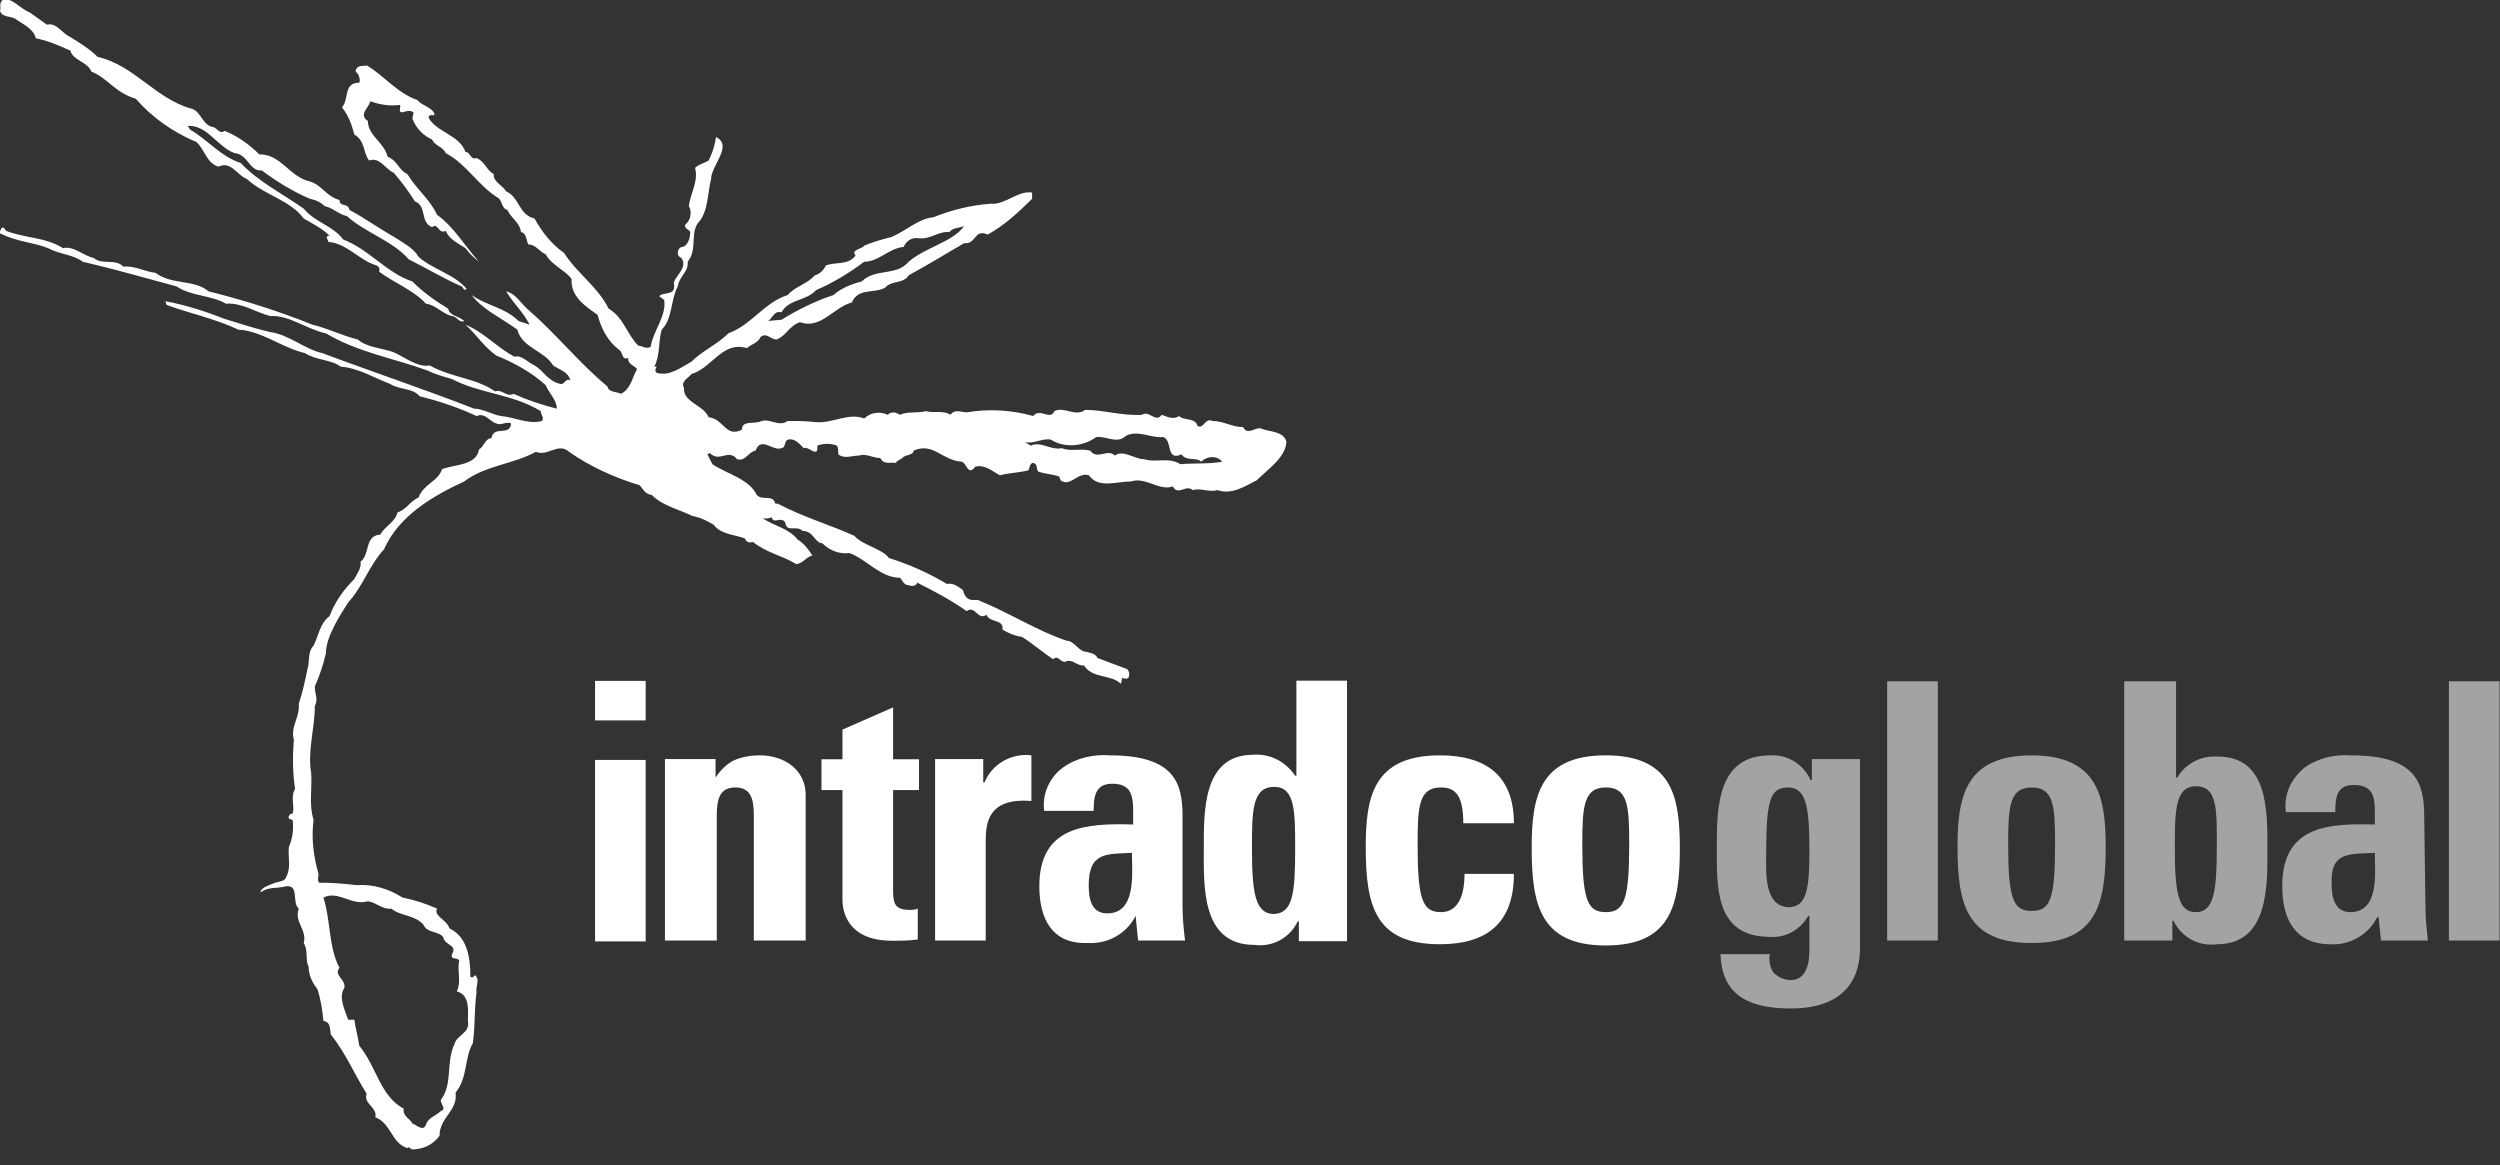 <svg xmlns="http://www.w3.org/2000/svg" viewBox="0 0 202.5 94.4"><rect x="0" y="0" width="202.5" height="94.4" fill="#333333" stroke="none"/><path fill="#fff" d="M52.3 58.352h-4.1v-3.2h4.1v3.2zm0 17.9h-4.1v-14.7h4.1v14.7zm5.659-13.269c.4-.6.9-1.1 1.5-1.4.7-.3 1.4-.4 2.1-.4 2 0 3.7 1.2 3.7 3.2v11.8h-4.2v-10.1c0-1.3-.2-2.3-1.5-2.3s-1.5 1-1.5 2.3v10.1h-4.2v-14.7h4.1v1.5zm8.581-1.485h1.7v-2.4l4.1-1.8v4.2h2.1v2.5h-2.1v7.9c0 1.1 0 1.8 1.3 1.8.2 0 .5 0 .7-.1v2.5c-.7.1-1.4.1-2.1.1-3.6 0-4-2.4-4-3.3v-8.9h-1.7v-2.5zm13.103-.016v1.9h.1c.6-1.5 2.2-2.4 3.8-2.2v3.7c-3.6-.3-3.7 1.9-3.7 3.3v8h-4.1v-14.7h3.9zm16.143 12.001c0 .9.1 1.8.2 2.7h-3.8l-.2-2c-.7 1.4-2.2 2.3-3.9 2.2-2.9.1-3.9-2-3.9-4.6 0-4.9 3.8-5.1 7.6-5v-1.1c0-1.3-.2-2.2-1.7-2.2-1.4 0-1.5 1.1-1.5 2.2h-4c-.2-1.3.4-2.7 1.5-3.5 1.1-.8 2.5-1.1 3.8-1 5.2 0 5.9 2.2 5.9 4.9v7.4zm-7.6-1.8c0 1.1.2 2.3 1.5 2.3 2.4 0 2-3.3 2-4.9-2 .1-3.5-.1-3.5 2.6m17.022 4.553v-1.6h-.1c-.6 1.3-2 2.1-3.5 1.9-4.3 0-4.1-4.7-4.1-7.8 0-3-.1-7.6 4-7.6 1.3-.1 2.6.5 3.4 1.7h.1v-7.7h4.1v21.1h-3.9zm-.3-7.5c0-3 0-5-1.7-5-1.8 0-1.8 2-1.8 5 0 3.7.3 5.3 1.8 5.3 1.5-.1 1.7-1.6 1.7-5.3m13.618-2.053c0-2.2-.6-2.9-1.8-2.9-1.8 0-1.9 1.5-1.9 4.6 0 4.5.4 5.5 1.9 5.5 1.3 0 1.9-1.2 1.9-3.1h4c0 4-2.2 5.7-6 5.7-5.3 0-6-3.2-6-7.9 0-4 .6-7.4 6-7.4 3.8 0 6 1.7 6 5.5h-4.1zm5.54 2c0-4.1.6-7.5 6-7.5s6 3.4 6 7.5c0 4.6-.7 7.9-6 7.9s-6-3.3-6-7.9m7.9-.3c0-3.1-.1-4.6-1.9-4.6s-1.9 1.6-1.9 4.6c0 4.5.4 5.5 1.9 5.5s1.9-1 1.9-5.5"/><path fill="#fff" d="M143.061 69.285c0-4.5.3-5.5 1.8-5.5s1.7 1.8 1.7 5.1c0 3.1-.2 4.6-1.7 4.6-2-.1-1.8-2.9-1.8-4.2m3.7-7.8v1.7h-.1c-.6-1.3-1.9-2.1-3.3-2-4.2 0-4.3 4.1-4.3 7.3 0 3.3-.2 7.4 4.3 7.4 1.3.1 2.5-.6 3.1-1.7h.1v2.8c0 1.5-.5 2.4-1.5 2.4-.5 0-1-.2-1.4-.6-.3-.4-.4-1-.3-1.5h-4c.1 3.6 2.7 4.4 5.7 4.4 5.6 0 5.6-4 5.6-5v-15.2h-3.9zm6.1 14.7h4.1v-21h-4.1v21zm11.7-2.4c-1.5 0-1.9-1-1.9-5.4 0-3 .1-4.6 1.9-4.6s1.9 1.5 1.9 4.6c0 4.5-.4 5.4-1.9 5.4m0 2.6c5.3 0 6-3.2 6-7.8 0-4-.6-7.4-6-7.4s-6 3.4-6 7.4c0 4.6.7 7.8 6 7.8m13.3-2.5c-1.4 0-1.7-1.5-1.7-5.2 0-2.9 0-5 1.7-5 1.8 0 1.7 2 1.7 5 0 3.7-.3 5.2-1.7 5.2m-5.8 2.3h3.9v-1.6h.1c.6 1.3 2 2.1 3.5 1.9 4.2 0 4.1-4.7 4.1-7.7s.1-7.5-4-7.5c-1.3-.1-2.6.5-3.3 1.7h-.1v-7.8h-4.2v21zm20.3-7.1c0 1.6.4 4.8-2 4.8-1.3 0-1.5-1.3-1.5-2.3-.1-2.6 1.4-2.4 3.5-2.5m4-3c0-2.7-.7-4.9-5.9-4.9-1.3-.1-2.7.2-3.8 1-1.1.9-1.7 2.2-1.5 3.6h4c0-1.2.1-2.2 1.5-2.2 1.5 0 1.7.9 1.7 2.1v1.1c-3.8-.1-7.5.1-7.5 5 0 2.6 1 4.7 3.9 4.7 1.6.1 3.1-.8 3.8-2.2h.1l.2 1.9h3.8c-.1-.9-.2-1.8-.2-2.7l-.1-7.4zm2 10.1h4.1v-21h-4.1v21z" opacity=".55"/><path fill="#fff" d="M14.9 10.1c-.2-.3-1.2-.4-1.4-1.1h.1l1.3 1.1zm-2-1.7c-.1.2-.3-.3-.5-.4l.5.4zm-2.4-1.6c-.4-.2-1.1-.3-1.3-.8l1.3.8zM3.8 2c.8-.2 1.2.7 1.9 1 .8.5 1.6 1 2.2 1.6 3 .7 4.7 3.4 7.6 4.2.8.2.9 1.4 1.8 1.5.3.1.5.6.9.3 1 .4 2 1.1 2.8 1.9 1.8 0 2.4 1.8 4.1 2.2 1 .3 1.3 1.2 2.4 1.5 0 .6.7.2.8.8 1.3.7 2.4 1.5 3.8 2.3.6.4 1.4.8 1.8 1.5 1.1 1 2.9 1.4 3.9 2.6-.2.2-.3-.1-.4-.2-1.4-.6-2.9-1.5-4.3-2.2-1.3-1.5-3.6-2.2-5-3.5-.6-.1-1.2-.7-1.8-.8-.3-.3-.7-.5-1.2-.6-1.4-.6-2.7-1.4-3.9-2.3-1 .1-1.1-1.3-2.2-1.4-1.4-.5-2.2-2.3-3.8-2.2l.2.3c1.4.8 2.5 2.2 4.1 2.7 1.4 1.5 3.4 2.5 5.1 3.7.9 1.1 2.4 1.4 3.2 2.5 2.1.8 3.5 2.7 5.6 3.4.9.9 1.9 1.6 2.9 2.2.1.6.9.6 1.3 1-.4.2-.6-.4-1-.4-.8-.2-1.3-.9-2.1-1-1-1.1-2.6-1.7-3.8-2.6.1-.2 0-.4-.2-.5-1.4-.4-2.4-1.8-3.9-1.9 0-.2-.3-.4 0-.5h.1c-.6-.6-1.4-1-2.1-1.4-1.1-1.5-3.2-1.9-4.6-3.2-.8-.3-1.3-1.5-2.3-1-1-.3-1.1-1.4-1.8-2-1.9-.8-3.6-2-4.9-3.5-1.7-.5-2.3-1.7-3.6-2.2-.3-.8-1.5-.9-1.7-1.7-.9-.4-1.8-.8-2.8-1-.2-.8-1-1.1-1.7-1.6-.4-.2-1-.1-1.2-.6C.1.6-.1.3.2 0c.7-.3 1.4.7 2.2 1l1.4 1zM99 37.4c-1.1.2-2.2.1-3.4.2-.9-.6-2-.1-2.9-.4-.8 0-1.7-.8-2.4-.3-.6-.6-1.4.4-2-.4-.8-.2-1.6.1-2.3-.2-.9.2-1.7-.6-2.5-.2l-.5-.3c.7.2 1.3-.3 2.1-.2 1.1.7 2.6.6 3.7-.2.8-.1 1.7.6 2.4-.1 1-.5 2 .2 3 .1.8.2.2 2 1.5 1.4.4.6 1.2.2 1.6.6.5-.5 1.3-.5 1.7 0M73.6 21.2c-1 1.2-2.7.5-3.8 1.6-.8.2-1.6.5-2.3 1.1-1.5.5-2.9 1.2-4.2 2l-1.1.1c.3-.1.5-.9 1.1-.7.6-1.1 2-.9 2.8-1.8 1.4-.6 2.7-1.4 3.9-2.3 1.2 0 2-1.1 3.2-1.2.2-.5.7-.8 1.2-.7h.1c.8.1 1.6-.6 2.4-.5.3-.4.8-.3 1.2-.5-.9 1.3-3.1 1.7-4.5 2.9m10-5.1v-.5c-1.1-.2-2.2 1-3.3.9-1.6.1-3.2.5-4.7 1.1-1.2.1-2.2 1.1-3.4 1.6-.8.2-1.5.4-2.2.7-.2.3-1.1.3-.7.8-.6.8-1.6.5-2.4.8-.2.4-.5.7-.9.8-.6.7-1.6.9-2.2 1.6-1.9.6-2.9 2.4-4.8 3.1-.9.9-2.1 1.4-3 2.3-.9.5-1.8 1.2-2.8.9-.2-.1-.1-.4 0-.5H53c.5-1 .3-2 .6-3 .9-.9.7-2.4 1.3-3.5.1-.8.9-1.2.8-2 .8-1 .2-2.1.8-3.1.9-.9.8-2.5 1.1-3.6 0-1.1 1.8-2.7.4-3.4-.1.7-.3 1.3-.6 1.9-.3.2-.8.3-1.1.6.3 1.1-.4 2.1-.5 3.1.3.5.1 1.2-.3 1.5-.1.4.5.4.4.7 0 .4-.2 1-.6 1.1-.3 0-.4.3-.4.5s.1.3.3.4c.6.9-.8 1.6-.6 2.2.1.9-.9.5-1.2.9l.4.3c.2 1.3-.9 2.5-1.1 3.8-.4.2-.7-.1-1-.1-.9-.9-1.2-2.3-2.4-3-.9-1.8-2.6-2.9-3.6-4.5-1-.7-1.8-1.7-2.4-2.8-1.3-.3-1.2-1.7-2.3-2.2-.3-.5-1.1-.8-1-1.4-.6-.3-.7-1-1.4-1.3-.5.2-.5-.5-.9-.5-.5-1.4-2.4-1.6-3-2.8.1-.3.4-.1.5-.2-.1-.6-1-.7-1.4-1.2-1.7-.6-2.7-2-4.1-2.8-.3.1-.7-.1-.9.4 0 .1.1.2.2.3.1.2.2.5.1.7-1.3 0-.8 1.3-1.4 2 .5.6.8 1.4 1 2.2.9.5.7 1.5 1.2 2.1.9-.3 1.3.7 2 1 .6.7 1.2 1.5 1.7 2.3 1 .4.4 1.7 1.4 2.1.5-.4.5.6 1.1.3.3.7 1 1 1.6 1.4.3.4.7.8 1.1 1.1-1.1-1.2-2-2.8-3.4-3.8-.6-1.3-1.7-2.1-2.4-3.3-.7-.3-.8-1.1-1.6-1.4-.3-1.2-1.6-1.7-1.6-2.9-.8-.5.1-1.1.2-1.6.8.3 1.6.4 2.4.3.1.2-.2.6.2.6.3-.1.6-.2.9 0l-.1.5c.3.8.9 1.4 1.6 1.7.2.5.9.6 1.1 1.1 1.7.9 2.6 2.6 4.2 3.6.4.2.3.9.8 1 .3.7 1 1 1.1 1.8.5.1.4.7.6 1 .6 0 .9.6 1.4.8.5.9 1.6 1.3 2.1 2-.1 1.4 1.1 2.2 2.1 2.9.3 1.1.8 2.1 1.7 2.8.4.2.2.9.8.7-.1.5.5.6.7.9-.4.7-.5 1.6-1.3 2-.4-.2-1-.1-1.1-.6-2.3-1.9-4.1-4.2-6.4-6.2-.6-.5-1-1.3-1.8-1.5.6 1 1.4 1.7 1.9 2.7L42 26c-1.1-1.1-2.5-1.2-3.8-2.1.9 1.2 2.5 1.9 3.7 2.8.4 1.5 2.2 1.7 2.9 2.9.6.4 1.2.5 1.4 1.2-.4-.2-.5.4-.8.3-1-.2-1.4-1.1-2.1-1.5-.5-.2-1.1-.9-1.6-.7-1.4-.7-2.5-2-4-2.6.9.8 1.5 1.8 2.5 2.5 1.5.6 2.9 1.4 4 2.4.3.7.9 1.2.9 1.9-1.2-.3-2.4-.7-3.5-1.2-.6.3-.9-.4-1.5-.2-1.6-1.1-3.5-1.1-5.3-2.1-1 .2-2.2-.8-3-1.1-.9-.3-2.2-.4-2.8-1-1.3-.3-2.4-.9-3.7-1.2-2.7-1.1-5.6-2-8.4-2.7-1.2-1-3-.5-4.3-1.5-.9-.1-1.7-.6-2.6-.5-.7-.7-1.7-.1-2.4-.7-.9-.2-1.6-1-2.5-.8-1.4-.9-3.1-.8-4.6-1.4-.1-.1-.2-.4-.4-.2 0 .1-.2.3-.1.4 1.4.7 2.6.7 3.9 1.2.9.5 2 .5 2.8 1.1 2.6.6 5 1.3 7.6 2 1.2.8 2.8.7 4 1.4 1.3-.1 2.4.7 3.6 1 1.5-.1 3 1.1 4.5 1.4 2.5 1.5 5.4 2 8.2 3 .6.3 1.3.5 2 .7 2.3 1.2 4.9 1.2 7.2 2.6 0 .3.3.5.1.8-1.1.3-2.2-.3-3.3-.4-.7-.1-1.5-.6-2.2-.6-4.1-1.6-8.3-3-12.3-4.5-1.4-.3-2.7-1.5-4.2-1.7-1.3-.3-2.5-.7-3.8-1.1-1.5-.6-3.1-1.1-4.7-1.4l.1.3c1.9.7 3.9 1.1 5.8 2 1.9.1 3.6 1.5 5.4 1.9.9.6 2.1.5 2.9 1.1 1.4.1 2.7.9 4 1.4.8.5 1.8.3 2.4 1 1.6.4 3.1.9 4.6 1.6.7-.3 1 .4 1.6.6.4.2.8-.2 1.2 0-.1 1.1-1.4.1-1.6 1.2-.5 0-.6.7-1 .9-.2 1.3-1.9 1.2-3 1.6-.3 1-1.5 1.2-1.9 2.3-.7.3-1 1-1.7 1.2-.2.8-1 1.1-1.4 1.8-1.3.1-.8 1.6-1.6 2.2.1.5-.3 1-.5 1.4-.9.9-1.6 1.9-2 3-.8.6-.9 1.6-1.3 2.4-.5.5-.3 1.3-.5 1.9-.2 1-.4 1.9-.7 2.8.1 1.1-.7 1.9-.4 2.9-.1 1.3-.1 2.7.1 4-.4.7 0 1.4-.2 2-.1 0-.2 0-.3.2-.1.2.1.3.3.3.1.8 0 1.5-.3 2.2-.1.8.2 1.6-.2 2.4-.1.4-.6.4-.9.5-.5.2-1.2.4-1.2.8.6-.5 1.3-.3 2-.5 1.2-.2.5 1.3 1.1 1.8-.4 1.1.7 1.7.4 2.8.4.6.1 1.4.4 1.9 0 .7.3 1.3.7 1.8.3.9.4 1.7.5 2.6.6.1.5.6.6 1.1 1.2 1.5 1.9 3.2 2.9 4.8-.3.8.9 1.1.7 1.9 1.3.5 1.3 2.1 2.6 2.5.2-.2.2.1.4.1.9 0 1.7-.4 2.2-1.1 0-1.5 1.5-2 1.3-3.5 1-1.2.7-2.8 1.4-4 .2-1.4.1-2.7.3-4.1-.1-.5.3-1-.1-1.4-.1 0-.2.3-.4.1 0-1.4-.2-3.2-1.7-3.9-.2-.7-1.3-1-1-1.6-.9-.4-1.8-.7-2.8-.9-1.1-.7-2.4-1.1-3.7-1-.9-.1-1.9-.2-2.8-.2-.5.1-.3-.4-.3-.7-.4-1.4-.6-2.9-.4-4.4-.4-1.2-.1-2.5-.2-3.8-.3-1.8.3-3.6.3-5.4.3-.6 0-.9 0-1.6.4-.9.7-1.8.9-2.7 0-1.3 1.1-3 1.8-4.1 1.2-1.3 1.7-3 2.9-4.3 1.2-2.7 3.9-4.3 6.5-5.5 1.7-1.3 4-1.4 5.8-2.4 1 .4 1.8-.8 2.7 0 1.7 1.2 3.7 2.1 5.7 2.7.3.3.4.7 1 .8.9.9 2.3 1.2 3.3 1.7.6.1 1.2.4 1.7.7.6.8 1.7.8 2.5 1.1.2.3.3.4.7.3 1.1.9 2.4 1.1 3.5 1.8.6-.1.8-.6 1.3-.7-.3-.5-.7-1-1.2-1.3-.7-.9-1.9-1.1-2.8-1.7.3 0 .5 0 .7-.1.2.6.7-.1 1.1.4.1.9.9.2 1.4.7.9 0 1 1 1.6 1 .6.6 1.4.9 2.2.8 1.4.5 2.5 2 4.1 2 .2.2.3.6.7.6.2.1.6.1.7-.2 1.4.7 2.7 1.4 4 2.3.7-.5.9.8 1.6.3.3.7 1.4.3 1.3 1.2.5.3 1 .5 1.6.6.8.5 1.6 1.2 2.5 1.8.4-.4.6.3 1 .2.5-.3 1 .4 1.5.3.7 1.1 2.2.7 3 1.5l.1-.5c.2.1.4.1.5 0 .1-.2.1-.5-.1-.7l-2.4-.9c-.2-.4-.6-.4-.9-.5-.6 0-1-.9-1.6-.9-2.4-.8-4.7-2.3-7.2-3.3h-.4c-.5 0-.7-.4-.8-.8-.4-.3-.8-.6-1.3-.5-1.5-.9-3.1-1.6-4.7-2.1-.6-.8-2.1-1-2.8-1.8-2-.9-4.1-1.5-6.2-2.6h-.2c-.2-.8-1-.2-1.5-.7-.6-1.3-2.4-1.7-3.6-2.5l-.4-.8.2-.1c.8.8 1.5-.4 2.2.5.7.2.9-.6 1.5-.7.5-1.3 1.5.3 2.3-.3.1-.2.1-.6.4-.6.5-.1.9.4 1.2.7.4-.2 1.2.9 1.1-.2.5-.2 1.1-.2 1.6 0 .1.2.1.4.1.7.5.4 1.1.1 1.7.1.5-.2 1.1.2 1.7.2.3.6.9.3 1.3.4v-.1l.5-.3c.2-.3.9-.2.9-.6 1.6-.7 2.3.8 3.9.9.4.1.5 1.2 1.1.4.8-.2 1.4.4 2 .7.7-.2 1.5-.2 2.3-.4.1-.2.1-.6.4-.6.4.1.2.5.4.7.6.2 1.1.2 1.7.4 0 .1.1.2.1.3.8.6 1.4-.7 2.3-.4.8 1.1 2.2.5 3.4.5 1.2-.4 2.3.8 3.4.4.4.8 1.1-.2 1.6.3.7-.2 1.3.2 2 0 1.2.4 2.2-.3 3.2-.8.9-.9 2.3-1.8 2.4-3.1-.2-.9-1.4-.8-2.1-1.1-.4-.1-1.1.6-1.4-.1-.9 0-1.6-.5-2.5-.5-.6-.3-.7.7-1.2.4-.2-.7-1.1-.4-1.5-.8-.4.3-.9.1-1.4-.1-.5.7-1-.4-1.6 0-1.6.1-3.1-.4-4.6-.4-.8.6-1.7-.3-2.5.1-.3.8-1.2-.3-1.7.4-1.8-.5-3.6-.6-5.4-.3-.4 0-1-.3-1.3.2-.6-.4-1.4-.1-2-.3-.7.2-1.5 0-2.1.3-.3-.2-.7-.3-1 0-.6-.3-1.4-.2-1.9.3-1.3-.5-2.5.4-3.9.3-.8-.1-1.5-.1-2.3-.1-.7.5-1.4-.2-2.1 0-.6.3-1.6-.1-1.6.7-1.3.7-1.5-.9-2.7-1-.4-1-2.1-1.2-2-2.4-.3-.5.4-.8.6-1.1 1.7-.5 2.5-2.7 4.5-2.1.3-.3.9-.4 1.1-.9.5-.4.8.2 1.3.2.8-.3 1-1.1 1.9-1.4 1.7.6 2.7-1.2 4.2-1.6.5-1.2 1.8-.7 2.7-1.2.5-.6 1.5-.3 1.9-1 1.5-.8 3.1-1.8 4.5-2.6 1 .1.8-1.2 1.9-.7 1.3-.7 2.5-1.8 3.6-2.9M35.9 75.9c.1.7 1.2.6.7 1.4-.1.5.4.2.6.5-.2.8.2 1.7-.2 2.5 1.1.3.9 1.6.9 2.4.2 1-.9 1.1-1.1 1.9-.7 1.5-.1 3.2-1.1 4.5 0 .4.5.7 0 .9-.4.4-1 .5-1.2 1.1-.2.6-.8 0-1.1-.1-.2-.4-.8-.6-.7-1.2-1.9-1-2.2-3.4-3.6-5.1-.1-.7-.3-1.4-.4-2.1h-.5c-.3-.9-.8-1.8-.3-2.6.1-.7-.9-1-.4-1.6-.9-1.7-.7-3.8-1.3-5.7 1.2-.6 2.3.7 3.6.3.7.1 1.2.7 1.9.6.7.6 1.9.5 2.6 1.3.3.7 1.2.5 1.6 1"/></svg>